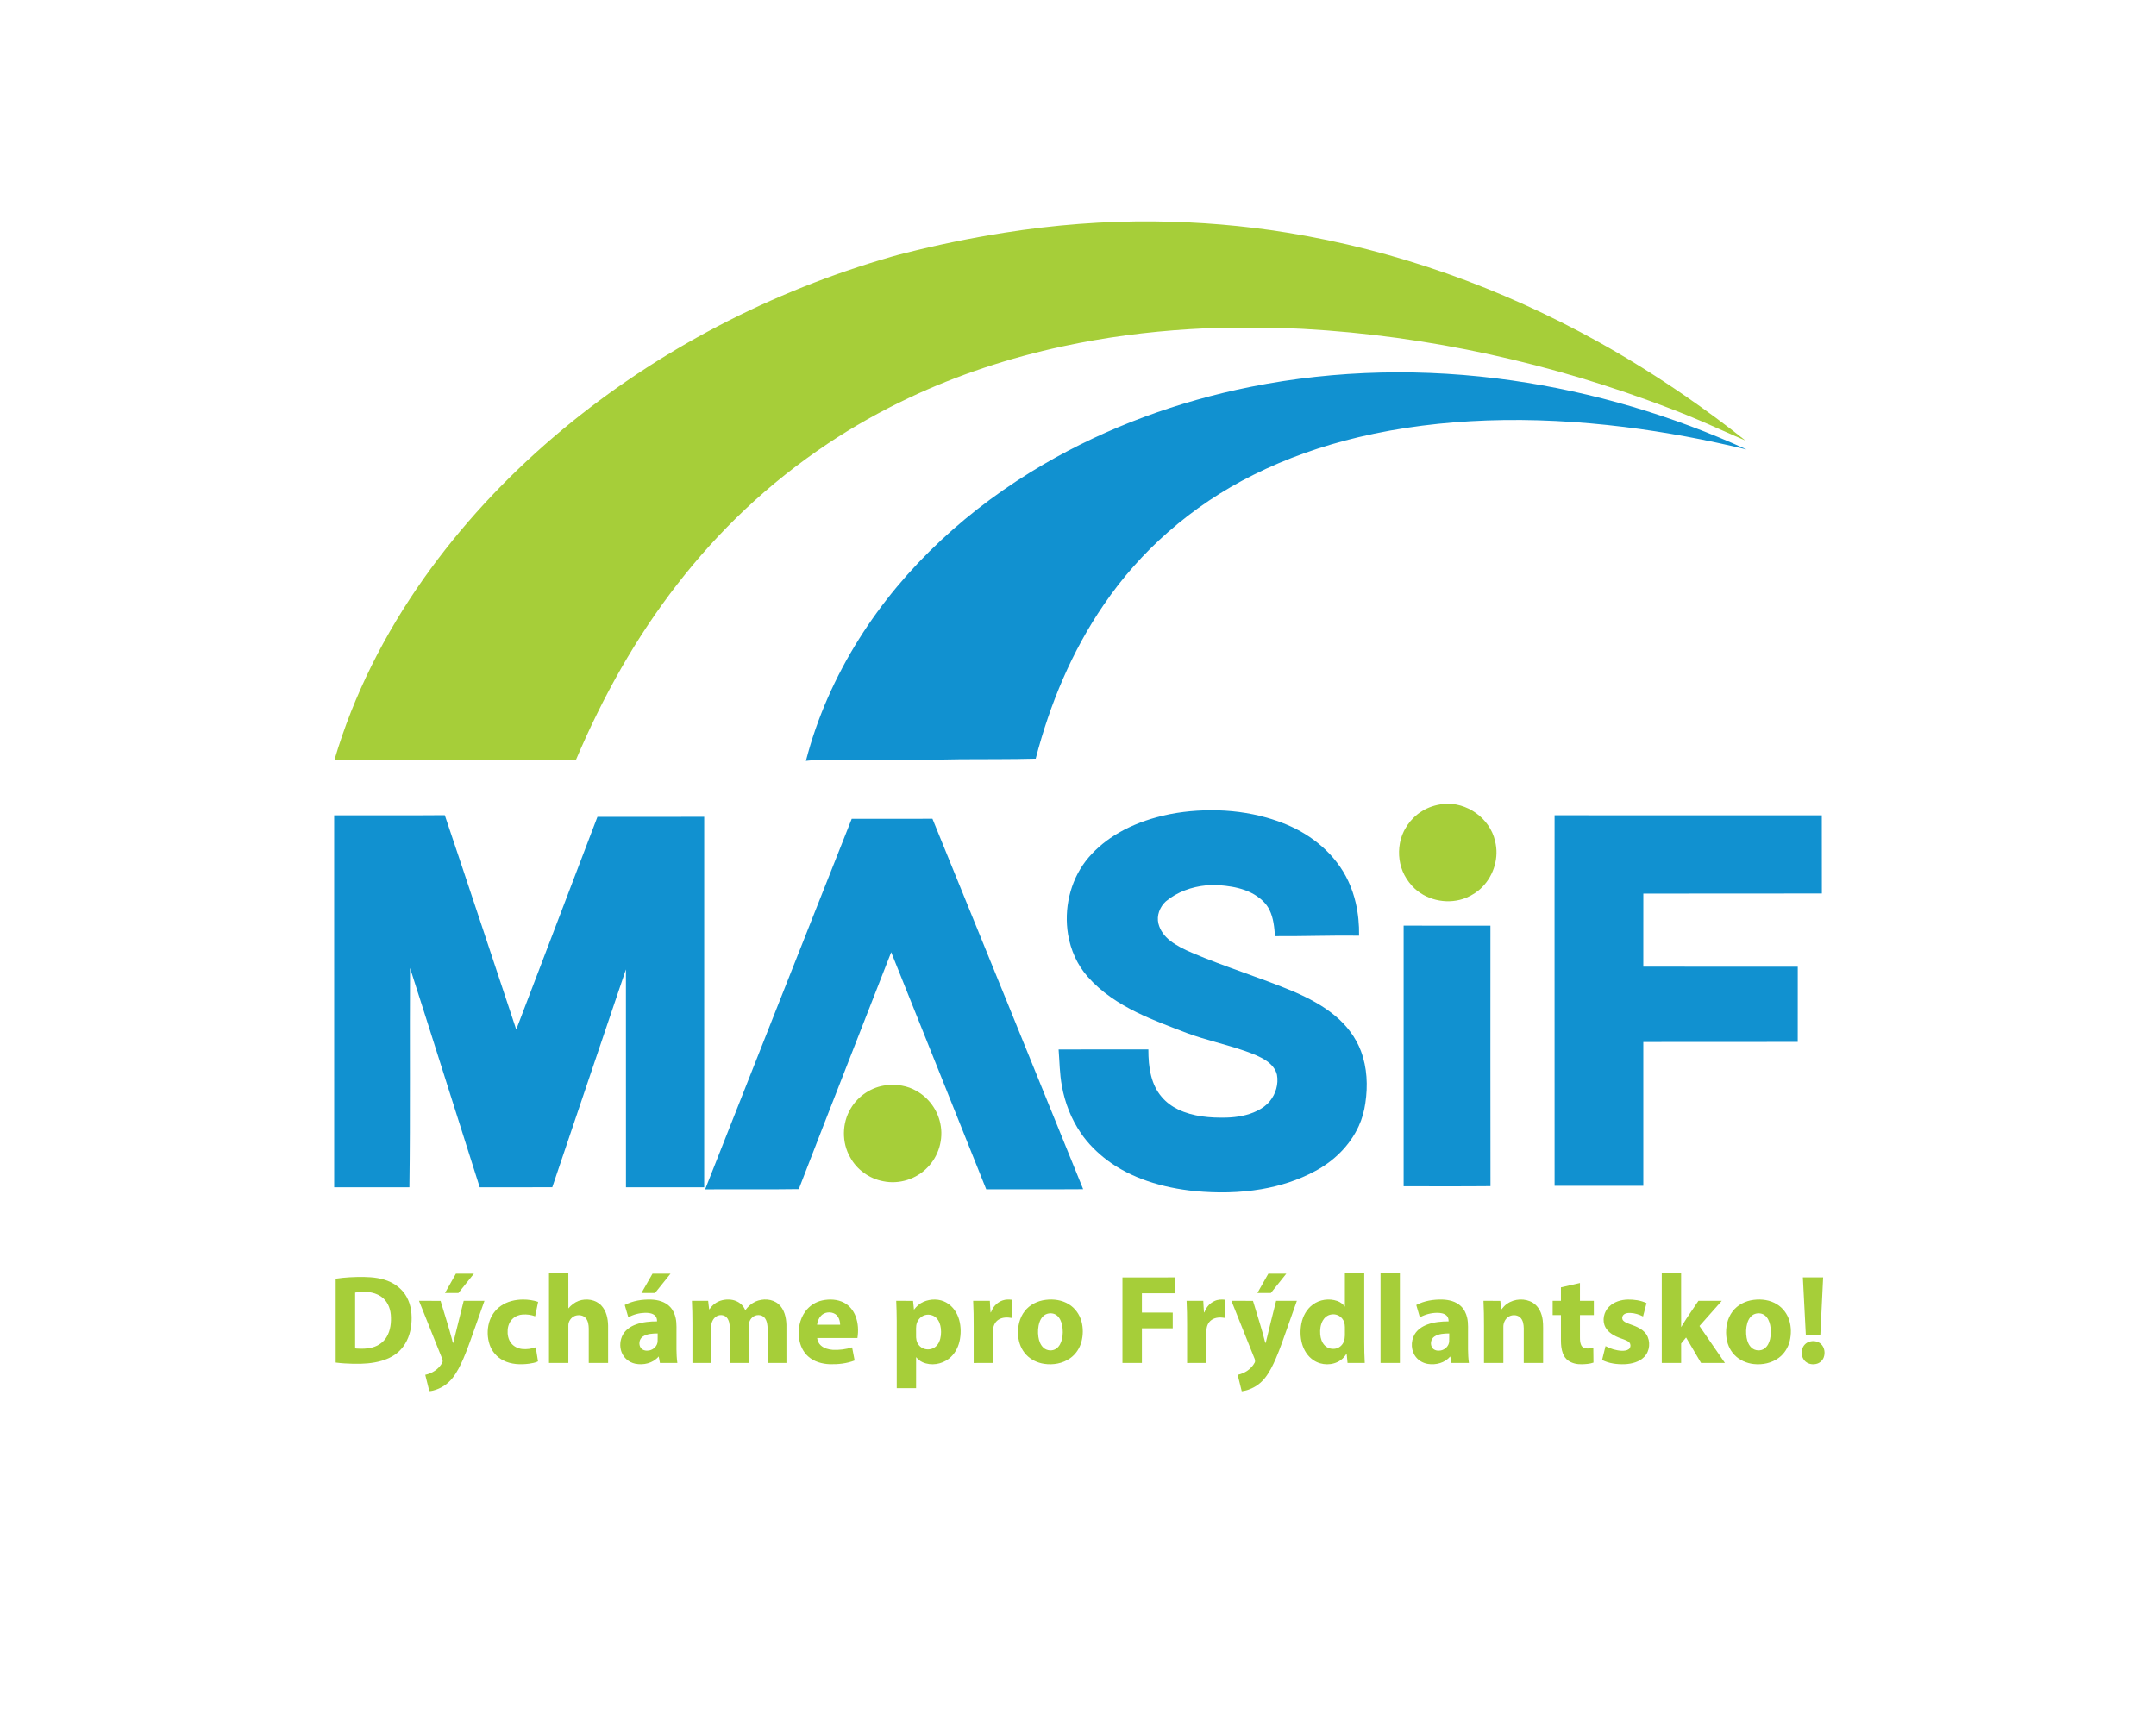 <?xml version="1.0" encoding="utf-8"?>
<!-- Generator: Adobe Illustrator 27.7.0, SVG Export Plug-In . SVG Version: 6.00 Build 0)  -->
<svg version="1.1" id="Layer_1" xmlns="http://www.w3.org/2000/svg" xmlns:xlink="http://www.w3.org/1999/xlink" x="0px" y="0px"
	 viewBox="0 0 4960 3959" enable-background="new 0 0 4960 3959" xml:space="preserve">
<path fill="#A6CE39" d="M2309.95,535.6c114.72-18.14,230.91-27.37,347.07-26.1c101.6,1.1,203.15,9.47,303.45,25.72
	c250.99,40.49,493.78,127.59,715.81,251.02c68.55,38.09,135.1,79.76,199.71,124.2c47.56,32.89,94.25,67.09,139.37,103.26
	c-35.79-15.23-71.08-31.62-106.86-46.86c-38.8-16.72-78.35-31.61-118.02-46.08c-271.39-98.39-557.85-156.58-846.54-166.29
	c-11.32-0.51-22.65,0.18-33.97,0.09c-33.32,0.11-66.64-0.53-99.95-0.08c-24.34,0.18-48.65,1.57-72.94,2.98
	c-98.13,5.97-195.91,18.8-292.04,39.52c-122.15,26.28-241.72,65.4-354.7,118.93c-64.19,30.34-126.25,65.23-185.36,104.57
	c-67.54,45.16-131.51,95.7-190.57,151.51c-112.98,106.45-208.28,231.02-285.27,365.66c-39.11,68.37-73.71,139.28-104.5,211.77
	c-185.13-0.12-370.27,0.09-555.4-0.18c44.02-150.05,115.86-291.2,206.03-418.69c85.11-120.28,186.19-228.99,298.13-324.69
	c218.35-186.8,477.16-325.01,752.12-407.66c18.27-5.37,36.49-10.96,55.01-15.41C2156.21,563.5,2232.82,547.84,2309.95,535.6z"/>
<path fill="#A6CE39" d="M3320.44,1850.19c53.29-5.78,107.41,32.86,119.03,85.23c9.7,37.29-2.65,78.76-29.58,105.98
	c-10.35,10.63-23.08,18.73-36.7,24.5c-38.98,16.06-86.75,7.74-118-20.56c-9.86-9.06-18.03-19.95-24.32-31.74
	c-11.53-22.27-14.97-48.44-10.36-73.02c5.6-30.25,24.48-57.73,50.68-73.85C3285.99,1857.39,3303.07,1852.02,3320.44,1850.19z"/>
<path fill="#A6CE39" d="M2039.58,2497.3c23.41-2.67,48.01,1.06,68.53,13.03c28.25,15.56,48.89,44.01,55.23,75.6
	c7.53,35.63-3.86,74.61-29.48,100.5c-25.61,27.02-65.52,39.57-101.97,31.86c-31.73-5.86-60.52-26.39-75.92-54.81
	c-19.82-34.17-19.23-79.03,1.26-112.76C1974.44,2521.54,2005.8,2500.83,2039.58,2497.3z"/>
<path fill="#A6CE39" d="M1263,2928.5c14.83-0.01,29.66,0,44.5,0c0.04,27.48-0.08,54.96,0.06,82.44
	c6.35-7.53,14.31-13.87,23.61-17.33c17.46-6.28,39.11-3.26,52.16,10.63c11.62,12.29,15.32,29.83,15.65,46.24
	c0.05,28.67,0.01,57.34,0.02,86.02c-14.85-0.04-29.69,0.06-44.53-0.05c0.06-26.33,0.03-52.66,0.01-78.98
	c-0.15-8.28-1.25-17.21-6.6-23.87c-5.95-7.35-16.97-8.63-25.43-5.42c-8.83,3.52-15.13,12.74-14.9,22.3
	c-0.1,28.66-0.05,57.32-0.03,85.98c-14.84,0.09-29.68,0.01-44.52,0.04C1263,3067.17,1263,2997.83,1263,2928.5z"/>
<path fill="#A6CE39" d="M3094,2928.5c14.83,0.01,29.67-0.04,44.52,0.03c-0.05,53.32-0.01,106.65-0.02,159.97
	c0.01,16,0.28,32.01,1.19,48c-13.19-0.01-26.38,0.01-39.57-0.01c-0.72-7.23-1.33-14.47-2.14-21.68
	c-3.74,5.94-8.24,11.52-14.12,15.49c-18.03,12.43-43.55,12.16-61.7,0.09c-13.65-8.89-22.82-23.5-26.98-39.06
	c-3.97-14.9-4.14-30.73-1.22-45.82c3.32-16.79,12.05-32.91,25.97-43.19c15.87-12.01,37.83-15.03,56.53-8.47
	c7.03,2.41,13.1,7.06,17.5,13.04C3094.04,2980.76,3093.97,2954.63,3094,2928.5z M3061.46,3025.11c-7.78,1.48-14.45,6.84-18.27,13.68
	c-5.42,9.58-6.77,20.95-5.91,31.78c0.8,9.42,3.79,19.21,10.75,25.94c6.44,6.39,16.23,8.73,25.01,6.86
	c8.72-1.81,16.03-8.62,18.79-17.04c3.1-8.62,1.94-17.9,2.17-26.85c0.1-7.68,0.1-15.88-4.36-22.49
	C3084.09,3027.42,3072.15,3022.6,3061.46,3025.11z"/>
<path fill="#A6CE39" d="M3176,2928.5c14.84,0.01,29.67-0.04,44.52,0.03c-0.03,69.31-0.03,138.63,0,207.94
	c-14.85,0.06-29.68,0.01-44.52,0.03C3176,3067.17,3176,2997.83,3176,2928.5z"/>
<path fill="#A6CE39" d="M3823,2928.5c14.83,0,29.66,0,44.5,0c0.07,41.82-0.13,83.65,0.1,125.47c4.25-6.44,7.79-13.35,12.18-19.72
	c9.17-13.58,18.34-27.16,27.49-40.74c17.91-0.02,35.82-0.01,53.74-0.01c-17.08,19.32-34.2,38.59-51.27,57.91
	c19.51,28.37,39.07,56.71,58.58,85.09c-18.32-0.03-36.64,0.05-54.95-0.04c-11.43-19.59-22.97-39.11-34.47-58.65
	c-3.82,4.61-7.54,9.3-11.37,13.9c-0.04,14.9-0.09,29.8,0.03,44.71c-14.86,0.18-29.71,0.02-44.56,0.08
	C3823,3067.16,3823,2997.83,3823,2928.5z"/>
<path fill="#A6CE39" d="M1048.81,2931.05c13.8-0.12,27.61-0.03,41.42-0.05c-11.81,14.85-23.82,29.54-35.58,44.43
	c-10.32,0.15-20.64,0.02-30.96,0.07C1032.03,2960.66,1040.49,2945.89,1048.81,2931.05z"/>
<path fill="#A6CE39" d="M2917.85,2931.02c13.79-0.05,27.58-0.02,41.38-0.02c-11.82,14.85-23.82,29.55-35.59,44.44
	c-10.32,0.13-20.64,0.02-30.95,0.06C2901.05,2960.66,2909.48,2945.85,2917.85,2931.02z"/>
<path fill="#A6CE39" d="M1501.13,2931c13.8,0,27.61-0.02,41.42,0.02c-11.89,14.84-23.81,29.65-35.71,44.48
	c-10.4-0.01-20.79,0-31.18-0.01C1484.14,2960.66,1492.64,2945.83,1501.13,2931z"/>
<path fill="#A6CE39" d="M772.24,2942.6c21.41-3.3,43.13-4.22,64.77-4.06c21.07,0.36,42.73,2.74,61.92,12.05
	c15.03,7.35,28.3,18.82,36.42,33.58c10.75,19.12,13.01,41.83,10.97,63.35c-1.95,20.9-9.5,41.74-23.75,57.43
	c-11.61,13.21-27.79,21.54-44.47,26.45c-21.09,6.2-43.27,7.47-65.13,6.96c-13.61-0.26-27.22-1.09-40.72-2.83
	C772.24,3071.22,772.26,3006.91,772.24,2942.6z M817,2974.52c0.01,42.37-0.02,84.75,0.01,127.12c-0.47,1.79,1.83,1.28,2.83,1.62
	c12.45,0.84,25.22,0.78,37.31-2.7c13.14-3.63,25.12-11.96,32.18-23.74c9.28-15.29,11.1-33.9,9.73-51.39
	c-1.32-16.36-8.77-32.95-22.81-42.17C858.97,2971.75,836.84,2971.19,817,2974.52z"/>
<path fill="#A6CE39" d="M2582.25,2939.57c40.21-0.01,80.42-0.01,120.63-0.01c-0.02,12.17,0,24.33-0.01,36.51
	c-25.29-0.01-50.58-0.01-75.87,0c0,14.8,0,29.61,0,44.43c23.65,0,47.29-0.01,70.94,0.01c-0.01,12.07,0,24.15,0,36.24
	c-23.65-0.01-47.29,0-70.93-0.01c-0.03,26.59,0,53.17-0.01,79.76c-14.92-0.01-29.84,0.01-44.76-0.01
	C2582.26,3070.85,2582.25,3005.21,2582.25,2939.57z"/>
<path fill="#A6CE39" d="M4147.61,2939.5c15.54,0,31.08-0.01,46.63,0c-2.14,44.1-4.31,88.2-6.44,132.3
	c-11.13,0.05-22.26-0.07-33.37,0.06C4152.01,3027.75,4149.91,2983.62,4147.61,2939.5z"/>
<path fill="#A6CE39" d="M3591,2962.46c14.58-3.33,29.17-6.67,43.76-9.97c-0.02,13.66-0.01,27.33-0.01,41.01
	c10.64,0,21.29-0.02,31.95,0.01c-0.03,10.93-0.02,21.86-0.01,32.8c-10.65,0.01-21.3-0.01-31.93,0.01c-0.02,17.05,0,34.1-0.01,51.16
	c0.04,5.94,0.18,12.15,2.67,17.67c1.68,3.91,5.39,6.75,9.58,7.51c6.11,1.11,12.38,0.26,18.49-0.62c0.16,11.2,0.14,22.4,0.36,33.61
	c-8.61,3.07-17.85,3.56-26.89,3.81c-10.96,0.3-22.36-2.06-31.36-8.55c-5.69-4.06-9.76-10.05-12.17-16.53
	c-3.58-9.5-4.38-19.77-4.43-29.83c-0.01-19.41,0-38.82,0-58.23c-6.37-0.02-12.72-0.01-19.05-0.01c-0.03-10.94-0.02-21.88-0.01-32.81
	c6.34-0.02,12.69-0.01,19.06,0C3591,2983.15,3590.99,2972.8,3591,2962.46z"/>
<path fill="#A6CE39" d="M1152.5,3004.97c14.69-10.19,32.82-14.35,50.51-14.46c11.84-0.1,23.69,1.67,34.95,5.37
	c-1.96,11.12-4.7,22.11-6.86,33.2c-8.92-3.53-18.62-4.63-28.15-4.18c-8.7,0.5-17.39,3.8-23.69,9.93c-7,6.61-10.77,16.13-11.34,25.65
	c-0.79,10.52,1.24,21.73,7.86,30.21c5.98,7.83,15.45,12.44,25.12,13.58c10.67,1.17,21.54-0.36,31.65-3.87
	c1.65,10.79,3.54,21.56,5.15,32.37c-6.2,3.32-13.65,4.23-20.59,5.41c-19.85,2.57-41.02,1.79-59.16-7.5
	c-14.75-7.33-26.26-20.68-31.5-36.27c-5.51-16.32-5.93-34.36-1.31-50.94C1129.47,3027.99,1139.19,3014.03,1152.5,3004.97z"/>
<path fill="#A6CE39" d="M1437.22,3003.07c18.56-9.8,39.99-13.1,60.8-12.49c15.66,0.56,32.26,4.93,43.36,16.66
	c6.78,7.03,10.96,16.24,13.01,25.73c2.93,13.3,1.52,27.01,1.86,40.52c0.29,20.99-0.96,42.15,2.06,63.01
	c-13.37-0.01-26.73,0.01-40.08-0.01c-0.98-5-1.62-10.07-2.9-14.98c-12.91,15.53-35.06,20.75-54.28,16.59
	c-13.98-3.01-26.25-13.23-31.17-26.72c-4.8-12.89-3.57-27.9,3.01-39.94c6.44-11.61,18.14-19.29,30.38-23.67
	c15.43-5.55,31.98-7.07,48.28-7.03c0.22-5-1.11-10.34-5.03-13.69c-6.12-5.31-14.7-6.06-22.45-6.03
	c-13.42,0.38-26.86,3.8-38.56,10.44C1442.64,3022.02,1440.01,3012.52,1437.22,3003.07z M1479.04,3075.58
	c-8.59,5.46-10.63,18.41-4.67,26.5c4.41,5.65,12.4,6.91,19.1,5.65c10.08-1.84,19.15-10.63,19.41-21.19
	c0.26-6.03,0.05-12.05,0.12-18.05C1501.46,3068.61,1489.02,3069.08,1479.04,3075.58z"/>
<path fill="#A6CE39" d="M1644,3000.32c10.45-8.02,24.19-10.87,37.14-9.49c10.42,1.11,20.62,5.95,27.33,14.13
	c2.59,3,4.38,6.57,6.19,10.09c6.04-8.23,13.77-15.44,23.09-19.78c17.05-7.55,39.14-6.83,53.54,5.95
	c13.18,11.81,17.4,30.3,17.91,47.33c0.12,29.31,0.01,58.63,0.05,87.95c-14.42,0-28.84-0.01-43.25,0c-0.02-26,0.02-52-0.02-78
	c-0.17-8.96-1.09-18.69-6.87-25.95c-7-8.46-21.08-8.09-28.7-0.67c-6,5.42-8.2,13.75-8.15,21.6c-0.03,27.67,0,55.34-0.01,83.02
	c-14.42,0-28.84-0.01-43.25,0c-0.02-27,0.04-53.99-0.03-80.99c-0.21-8.32-1.46-17.4-7.22-23.83c-6.49-7.09-18.47-7-25.65-1
	c-6.42,5.22-9.91,13.58-9.82,21.79c-0.07,28.01-0.01,56.02-0.03,84.03c-14.42,0-28.84,0-43.25,0c0-30.68,0-61.35,0-92.02
	c0.02-17-0.38-34-1.19-50.98c12.46-0.04,24.92,0.06,37.38-0.05c0.94,6.64,1.2,13.38,2.36,20.02
	C1635.29,3008.72,1639.03,3003.87,1644,3000.32z"/>
<path fill="#A6CE39" d="M1892.03,2992.45c16.5-3.43,34.55-2.65,49.7,5.29c12.48,6.49,21.71,18.17,26.62,31.23
	c6.05,15.86,6.87,33.36,4.22,50.03c-30.88,0.02-61.75-0.03-92.63,0.02c0.65,6.47,3.49,12.77,8.43,17.11
	c7.48,6.73,17.72,9.42,27.56,10.12c14.97,0.73,30.06-1.23,44.37-5.7c1.91,10.05,3.89,20.1,5.84,30.16
	c-18.14,7.04-37.86,9.17-57.2,8.63c-17.85-0.69-36.29-5.82-49.79-18c-11.71-10.36-18.52-25.36-20.65-40.68
	c-3.23-21.63,1.11-44.83,14.15-62.65C1862.02,3004.99,1876.35,2995.76,1892.03,2992.45z M1889.02,3027.53
	c-5.47,5.61-8.38,13.27-9.33,20.96c17.7,0.01,35.39,0.01,53.09,0c-0.18-9.18-3.24-19.27-11.25-24.57
	C1911.61,3017.67,1897.21,3018.95,1889.02,3027.53z"/>
<path fill="#A6CE39" d="M2124.16,2995.87c16.85-7.34,37.45-7.55,53.52,1.97c14.51,8.38,24.44,23.23,28.88,39.19
	c4.51,16.25,4.48,33.66,0.76,50.07c-3.58,15.27-11.75,29.78-24.28,39.44c-16.77,13.15-40.91,17.03-60.53,8.27
	c-5.97-2.56-10.76-6.99-14.96-11.8c-0.12,23.83-0.01,47.66-0.05,71.49c-14.84-0.01-29.67,0-44.5,0
	c-0.02-51.65,0.04-103.3-0.03-154.95c-0.04-15.36-0.48-30.71-1.16-46.05c12.9,0.02,25.81-0.07,38.72,0.05
	c0.65,6.76,1.29,13.53,2.09,20.29C2108.34,3006.34,2115.4,2999.65,2124.16,2995.87z M2128.51,3026.17
	c-8.59,2.21-15.66,8.97-18.79,17.21c-3.5,8.95-1.83,18.75-2.22,28.12c-0.38,8.4,0.78,17.44,6.5,24.03
	c6.59,8.35,18.33,11.59,28.44,8.63c8.15-2.11,14.67-8.49,18.05-16.06c4.33-9.59,5.11-20.44,4.04-30.78
	c-1.02-8.77-3.88-17.76-10.16-24.2C2147.85,3026.32,2137.53,3023.86,2128.51,3026.17z"/>
<path fill="#A6CE39" d="M2306.98,2992.43c6.68-2.31,13.91-2.24,20.87-1.41c0.07,13.97-0.01,27.94,0.03,41.92
	c-10.43-1.88-22.11-1.99-31.21,4.19c-8.39,5.43-12.27,15.67-12.12,25.37c-0.1,24.65-0.05,49.31-0.03,73.97
	c-14.84,0.07-29.68,0-44.52,0.03c0-28.32,0-56.64,0-84.95c0.05-19.36-0.2-38.72-1.19-58.05c12.8,0,25.59-0.02,38.4,0.01
	c0.58,9,0.78,18.04,1.64,27.03c1.39-1.21,1.85-3.05,2.63-4.61C2286.22,3005.01,2295.61,2996.11,2306.98,2992.43z"/>
<path fill="#A6CE39" d="M2405.61,2991.24c18.24-2.33,37.65,0.31,53.43,10.2c14.18,8.69,24.5,23.09,28.89,39.07
	c4.23,15.23,4.01,31.61,0.07,46.89c-3.95,15.18-13.11,29.05-25.99,38.11c-17.17,12.23-39.35,16.13-59.97,12.96
	c-15.45-2.34-30.38-9.39-41.13-20.86c-11.09-11.61-17.22-27.33-18.54-43.2c-1.77-20.07,2.48-41.42,15.22-57.44
	C2369.11,3002.14,2387.17,2993.44,2405.61,2991.24z M2409.49,3023.22c-8.99,2.49-15.04,10.63-17.92,19.13
	c-3.8,10.95-4.3,22.86-2.67,34.28c1.42,8.96,4.57,18.19,11.38,24.52c7.79,7.41,20.85,8.59,29.69,2.36
	c6.99-4.87,10.9-12.96,12.95-21.01c2.61-10.74,2.69-22.08,0.54-32.9c-1.8-8.36-5.2-16.95-12.02-22.46
	C2425.4,3022.17,2416.86,3021.09,2409.49,3023.22z"/>
<path fill="#A6CE39" d="M2794.09,2993.93c7.69-3.62,16.44-3.98,24.76-2.91c0.06,13.97,0,27.94,0.03,41.92
	c-10.43-1.88-22.11-1.99-31.21,4.19c-8.39,5.43-12.27,15.67-12.12,25.38c-0.1,24.64-0.05,49.29-0.02,73.95
	c-14.85,0.09-29.69,0.01-44.53,0.04c0-29.69,0-59.37,0-89.05c0.02-17.99-0.28-35.98-1.19-53.95c12.79-0.01,25.59,0,38.39,0
	c0.57,8.97,0.85,17.98,1.59,26.95c1.36-0.83,1.68-2.52,2.39-3.82C2776.31,3006.69,2784.22,2998.31,2794.09,2993.93z"/>
<path fill="#A6CE39" d="M3258.22,3003.07c18.25-9.65,39.29-12.97,59.76-12.53c15.28,0.44,31.45,4.28,42.81,15.12
	c7.5,7.04,12.2,16.65,14.45,26.61c3.13,13.52,1.66,27.48,2.01,41.22c0.29,21-0.96,42.15,2.06,63.01
	c-13.37-0.01-26.73,0.01-40.08-0.01c-0.98-5-1.62-10.07-2.9-14.98c-12.27,14.81-32.98,20.17-51.47,17.16
	c-10.15-1.7-19.81-6.77-26.5-14.65c-12.6-14.46-13.46-36.88-4.09-53.23c6.37-11.03,17.53-18.42,29.27-22.75
	c15.62-5.78,32.46-7.33,49.01-7.3c0.19-4.97-1.09-10.27-4.96-13.62c-5.85-5.17-14.1-6.04-21.57-6.11
	c-13.76,0.2-27.55,3.7-39.56,10.45C3263.69,3022,3260.98,3012.52,3258.22,3003.07z M3300.06,3075.57
	c-8.62,5.46-10.67,18.47-4.65,26.55c4.42,5.63,12.4,6.87,19.1,5.6c10.03-1.85,19.06-10.59,19.36-21.1
	c0.27-6.05,0.05-12.1,0.13-18.13C3322.46,3068.61,3310.04,3069.08,3300.06,3075.57z"/>
<path fill="#A6CE39" d="M3467.04,3000.36c17.07-12.11,41.55-13.38,59.49-2.41c13.74,8.56,20.72,24.6,22.61,40.17
	c1.48,11.71,0.62,23.55,0.86,35.33c0,21.01,0,42.03,0,63.05c-14.86-0.05-29.71,0.09-44.55-0.07c0.09-26.66,0.05-53.33,0.02-79.98
	c-0.19-8.84-1.64-18.69-8.41-25.02c-8.17-7-21.5-6.35-29.42,0.73c-6.03,5.32-9.22,13.41-9.11,21.4
	c-0.05,27.62-0.07,55.24,0.02,82.87c-14.85,0.16-29.7,0.02-44.55,0.07c-0.01-28.66,0-57.33,0-85.99
	c0.07-19.01-0.27-38.02-1.19-57.01c12.9,0.02,25.81-0.07,38.72,0.05c0.67,6.7,1.26,13.42,2.14,20.12
	C3457.74,3008.89,3461.7,3003.86,3467.04,3000.36z"/>
<path fill="#A6CE39" d="M3701.61,3007.09c11.3-11.41,27.71-16.19,43.44-16.56c14.59-0.18,29.52,1.93,42.85,8.16
	c-2.71,10.23-5.17,20.53-8,30.74c-8.97-4.66-18.89-7.6-28.98-8.11c-5.1-0.19-10.59,0.24-14.84,3.33c-3.52,2.49-4.97,7.36-3.54,11.41
	c1.08,2.96,3.78,4.92,6.44,6.44c8.79,4.81,18.71,7,27.7,11.42c8.16,3.92,15.98,9.27,21.02,16.96c9.92,15.63,8.13,38.11-4.91,51.47
	c-11.55,11.94-28.69,16.18-44.77,16.98c-17.82,0.68-36.26-1.63-52.32-9.76c2.63-10.65,5.28-21.28,7.92-31.91
	c11.45,6.21,24.3,10.13,37.35,10.78c5.52,0,11.6-0.31,16.22-3.74c3.76-2.81,4.61-8.23,3.07-12.45c-1.49-3.72-5.17-5.84-8.57-7.49
	c-7.71-3.59-16.06-5.56-23.68-9.34c-9.89-4.72-19.43-11.44-24.71-21.3C3685.26,3038.9,3689.55,3018.96,3701.61,3007.09z"/>
<path fill="#A6CE39" d="M4034.52,2991.25c18.25-2.34,37.67,0.28,53.47,10.16c13.56,8.3,23.63,21.82,28.31,36.97
	c4.73,15.23,4.77,31.75,1.16,47.23c-3.64,15.41-12.51,29.68-25.34,39.09c-16.25,12.11-37.38,16.48-57.32,14.28
	c-16.56-1.76-32.82-8.75-44.41-20.87c-11.38-11.66-17.69-27.61-19.02-43.71c-1.72-19.61,2.27-40.43,14.37-56.34
	C3997.2,3002.63,4015.66,2993.5,4034.52,2991.25z M4038.51,3023.21c-9.96,2.76-16.13,12.28-18.79,21.74
	c-3.12,10.8-3.42,22.32-1.54,33.37c1.59,8.61,4.9,17.43,11.66,23.33c8.01,7.14,21.07,7.96,29.7,1.45
	c6.95-5.16,10.72-13.48,12.65-21.71c2.36-10.62,2.36-21.77,0.14-32.4c-1.85-8.16-5.25-16.5-11.92-21.88
	C4054.37,3022.17,4045.86,3021.1,4038.51,3023.21z"/>
<path fill="#A6CE39" d="M963.96,2993.51c16.54,0,33.07-0.06,49.61,0.03c8.79,30.02,18.76,59.71,26.64,90
	c0.82,2.36,0.66,5.24,2.38,7.24c7.96-32.45,15.99-64.88,24.15-97.28c15.93,0,31.86-0.01,47.79,0
	c-7.37,20.85-14.75,41.69-22.12,62.54c-8.4,23.58-16.36,47.35-26.32,70.35c-6.81,15.54-14.25,31.06-24.84,44.44
	c-9.76,12.46-23.15,22.02-38.13,27.12c-5,1.49-10.35,3.37-15.46,3.27c-3.21-12.46-6.22-24.98-9.33-37.47
	c16.03-3.39,31.26-13.16,39.07-27.84c2.22-4.1,0.27-8.65-1.44-12.5C998.59,3080.12,981.31,3036.8,963.96,2993.51z"/>
<path fill="#A6CE39" d="M2832.96,2993.5c16.53,0.01,33.07-0.05,49.61,0.04c9.47,32.41,20.39,64.41,28.45,97.22
	c1.11-0.95,1.16-2.53,1.62-3.78c7.41-31.25,15.3-62.39,23.16-93.53c15.9,0.11,31.81,0.01,47.72,0.05
	c-7.35,20.86-14.75,41.71-22.12,62.57c-8.4,23.57-16.36,47.34-26.31,70.33c-6.71,15.32-14.04,30.59-24.37,43.84
	c-12.99,16.98-32.78,28.5-53.97,31.37c-3.22-12.6-6.29-25.24-9.42-37.86c16.01-3.38,31.21-13.13,39.04-27.78
	c2.26-4.12,0.3-8.7-1.42-12.58C2867.59,3080.1,2850.31,3036.79,2832.96,2993.5z"/>
<path fill="#A6CE39" d="M4166.13,3086.65c8.16-1.43,17.24,0.45,23.32,6.35c7.9,7.61,9.91,20.08,6.29,30.23
	c-2.45,6.96-8.21,12.64-15.25,14.87c-8.84,2.8-19.27,1.5-26.48-4.56c-12.2-10.27-12.06-31.78,0.46-41.73
	C4157.81,3089.11,4161.89,3087.38,4166.13,3086.65z"/>
<path fill="#1191D0" d="M2876.76,890.29c197.87-39.68,402.5-43.38,602.13-14.72c186.14,26.61,368.24,80.64,539.26,158.73
	c-92.68-22.35-186.52-40.04-281.15-51.75c-104.77-12.9-210.52-18.7-316.05-14.99c-99.52,3.62-198.94,15.39-295.87,38.53
	c-83.42,19.85-164.93,48.34-241.67,86.71c-70.75,35.2-136.97,79.54-196.33,131.71c-56.09,49.17-105.88,105.48-147.85,167.13
	c-73.46,107.15-124.12,228.75-156.54,354.22c-57.88,1.6-115.78,0.9-173.66,1.38c-25.35,0.03-50.68,1.33-76.02,0.89
	c-53.67-0.29-107.34,0.8-161.01,1.22c-29.34,0.15-58.68,0.12-88.02-0.07c-10,0.03-20.03,0.42-29.95,1.72
	c25.55-99.16,67.65-193.79,122.08-280.43c52.46-83.7,116.5-159.95,188.7-227.3c71.75-67,151.42-125.34,236.18-174.79
	C2548,982.68,2710.05,923.77,2876.76,890.29z"/>
<path fill="#1191D0" d="M2660.87,1880.75c40.68-11.24,82.95-16.03,125.1-16.19c43.17-0.12,86.45,5.19,128.03,16.97
	c30.81,8.85,60.96,20.78,88.3,37.68c27.87,17.17,52.99,39.05,73,65.02c21.3,27.33,35.87,59.59,43.63,93.3
	c5.76,24.74,8.14,50.22,7.68,75.6c-64.48-0.83-128.94,1.63-193.42,1.18c-1.56-20.5-3.45-41.65-12.67-60.36
	c-6.33-13.18-17.12-23.66-29.07-31.82c-17.13-11.62-37.23-18.01-57.46-21.61c-19.48-3.18-39.37-5.17-59.07-3.14
	c-33.56,3.3-66.98,15.16-93,36.98c-13.77,12.66-21.54,32.65-16.88,51.15c3.87,15.76,14.19,29.23,26.85,39.09
	c15.16,11.83,32.6,20.34,50.22,27.84c76.96,32.99,157.35,57.1,234.52,89.54c33.73,14.72,66.79,32,95.13,55.73
	c25.96,21.57,47.27,49.26,59.15,81.02c14.32,38.03,16.15,79.84,10.11,119.76c-2.55,18.22-7.47,36.14-15.17,52.88
	c-20.51,44.92-57.67,81.11-101.1,103.97c-38.2,20.53-80.04,33.83-122.71,41.15c-50.53,8.67-102.21,9.27-153.17,4.47
	c-37.31-3.8-74.37-11.14-109.86-23.36c-32.82-11.31-64.31-26.96-92.1-47.86c-23-17.49-43.88-38.08-60.18-62.02
	c-22.34-32.57-37.01-70.17-43.9-109c-5.18-27.62-5.25-55.79-7.48-83.72c68.83-0.13,137.67-0.03,206.51-0.07
	c0.01,20.63,1.29,41.44,6.55,61.47c4.43,17.34,12.22,34.03,23.97,47.65c10.32,12.38,23.59,22.1,38.07,29.1
	c34.57,16.49,73.71,19.58,111.49,18.67c23.97-0.82,48.32-4.77,69.99-15.51c11.15-5.45,21.66-12.63,29.44-22.43
	c13.59-16.65,20.25-39.2,16.36-60.49c-2.97-13.39-12.73-24.23-23.73-31.88c-14.95-10.33-32.16-16.66-49.15-22.75
	c-44.09-15.46-90-25.12-133.84-41.33c-38.87-14.98-78.11-29.24-115.53-47.66c-42.12-20.59-82.29-46.85-113.38-82.35
	c-23.94-27.14-39.08-61.46-44.96-97.04c-9.69-58.43,4.23-121.07,40.19-168.46c18.14-23.51,40.87-43.28,65.88-59.18
	C2593.27,1903.66,2626.59,1890.09,2660.87,1880.75z"/>
<path fill="#1191D0" d="M768.75,1876.19c84.84-0.15,169.68,0.42,254.51-0.31c55.38,164.24,109.62,328.86,164.38,493.31
	c62.4-163.09,124.64-326.24,186.8-489.43c81.87-0.18,163.74-0.09,245.62-0.07c0.1,284.17-0.01,568.33-0.03,852.5
	c-59.99-0.01-119.97,0-179.96,0c-0.09-167.15,0.12-334.3-0.1-501.45c-56.43,167.12-113.15,334.14-169.4,501.32
	c-55.64,0.29-111.29,0.2-166.94,0.15c-53.56-168.21-106.39-336.65-160.3-504.75c-1.08,168.23,0.81,336.48-1.49,504.71
	c-57.68,0.07-115.36-0.05-173.03,0.06C768.68,2446.89,768.78,2161.54,768.75,1876.19z"/>
<path fill="#1191D0" d="M3576.31,2069.52c0.06-64.46-0.12-128.93,0.09-193.4c109.53,0.15,219.07,0.02,328.6,0.07
	c95.39,0.1,190.79,0.04,286.18,0.07c0.04,59.94-0.07,119.88,0.14,179.82c-136.91,0.3-273.83,0.06-410.75,0.24
	c-0.03,56.04,0.04,112.08-0.06,168.12c118.45,0.37,236.91-0.01,355.36,0.18c0,57.67-0.1,115.33-0.06,173
	c-118.42,0.14-236.85-0.03-355.28,0.19c0.07,110.31,0.02,220.63,0.02,330.94c-68.04,0.01-136.09-0.03-204.13,0.02
	C3576.31,2509.02,3576.3,2289.27,3576.31,2069.52z"/>
<path fill="#1191D0" d="M1959.4,1884.33c61.91-0.02,123.83-0.03,185.74-0.14c115.92,284,231.3,568.23,346.73,852.43
	c-74.33,0.56-148.66-0.01-222.98,0.31c-73.06-181.83-145.39-363.96-218.63-545.72c-30.33,77.21-60.33,154.55-90.6,231.78
	c-40.74,104.44-81.73,208.79-122.01,313.4c-71.81,1.11-143.66,0-215.48,0.61C1734.45,2452.72,1846.78,2168.47,1959.4,1884.33z"/>
<path fill="#1191D0" d="M3229.12,2130.07c66.56-0.12,133.13-0.13,199.7,0.08c-0.04,199.81-0.21,399.62,0.12,599.44
	c-66.61,0.68-133.22,0.21-199.82,0.28C3229.12,2529.93,3229.13,2330,3229.12,2130.07z"/>
</svg>
